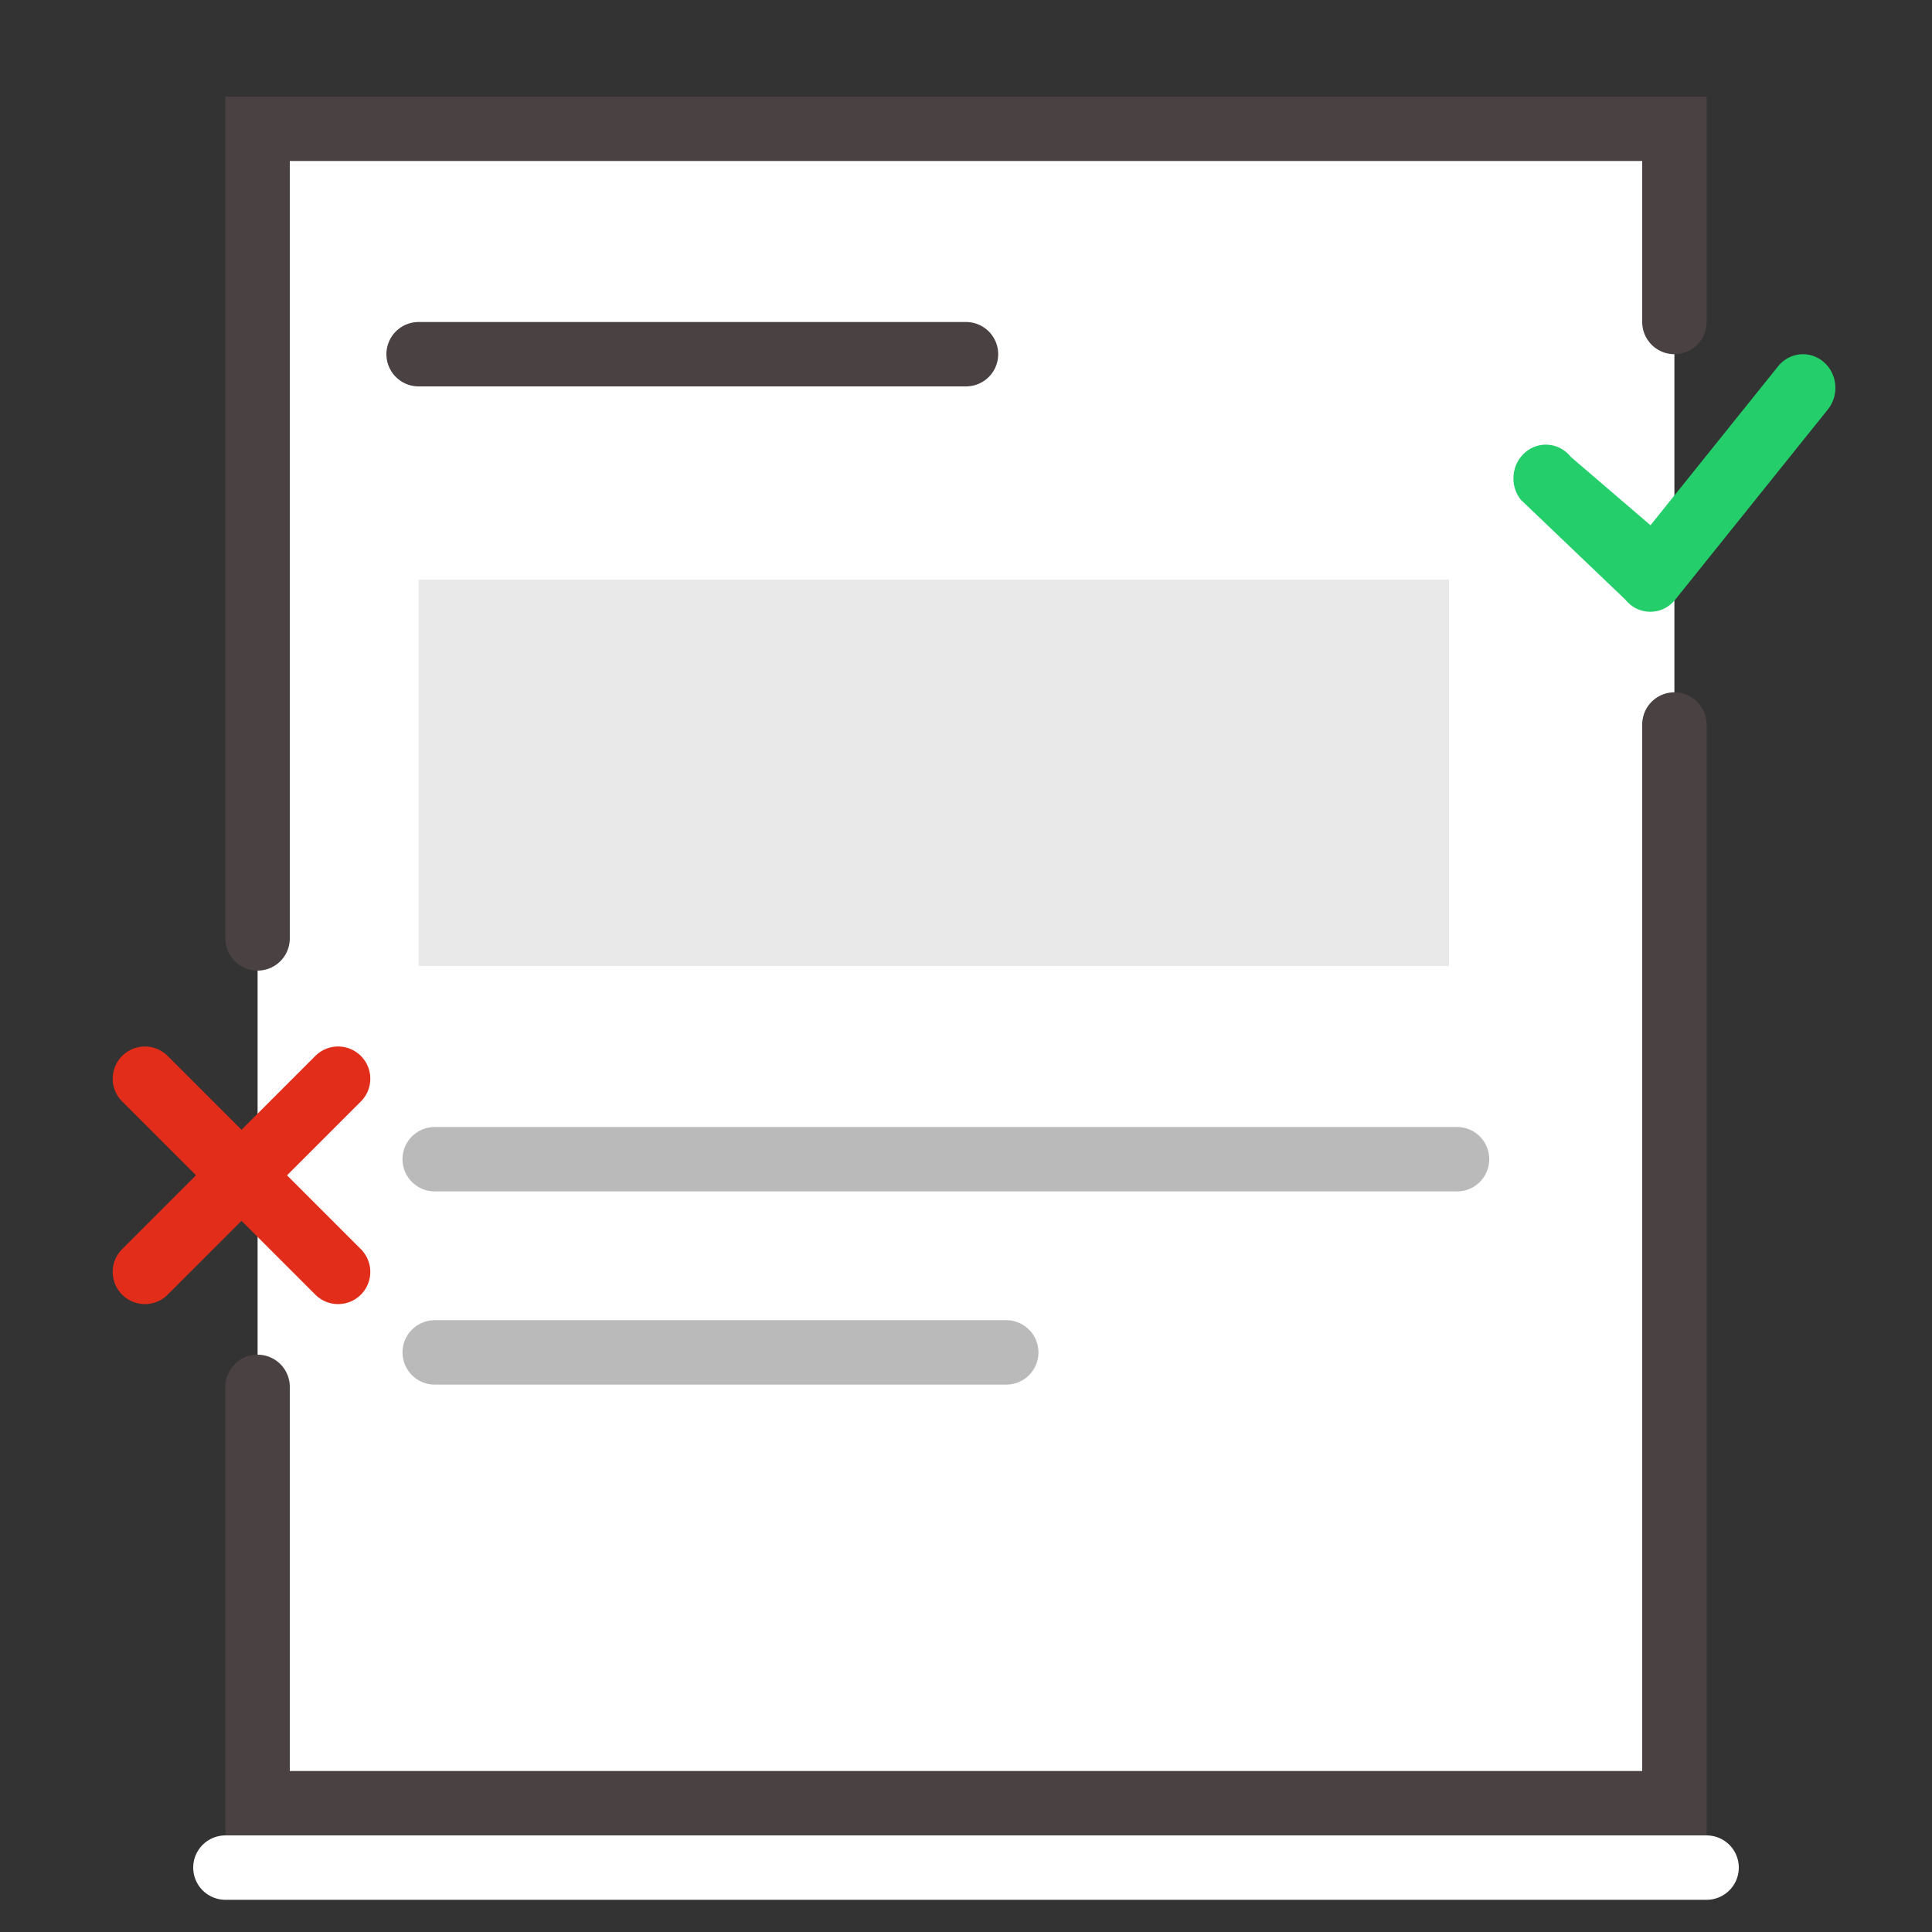 <?xml version="1.0" encoding="UTF-8"?> <svg xmlns="http://www.w3.org/2000/svg" xmlns:xlink="http://www.w3.org/1999/xlink" width="60px" height="60px" viewBox="0 0 60 60" version="1.1"><rect x="0" y="0" width="60" height="60" fill="#333333" stroke="none"/><title>icon__revisions</title><g id="Page-1" stroke="none" stroke-width="1" fill="none" fill-rule="evenodd"><g id="Artboard" transform="translate(-1116, -151)"><g id="icon__revisions" transform="translate(1116, 151)"><rect id="Rectangle" x="0" y="0" width="60" height="60"></rect><line x1="7" y1="58" x2="53" y2="58" id="shadow" stroke="#FFFFFF" stroke-width="2" stroke-linecap="round"></line><g id="page" transform="translate(8, 4)"><rect id="Rectangle" fill="#FFFFFF" x="0" y="1" width="44" height="50"></rect><path d="M0,25.143 L0,0 L44,0 L44,6 M44,18.5 L44,52 L0,52 L0,39.071" id="Shape" stroke="#4A4242" stroke-width="2" fill="#FFFFFF" stroke-linecap="round"></path><line x1="5" y1="7" x2="22" y2="7" id="Line-12" stroke="#4A4242" stroke-width="2" stroke-linecap="round"></line><line x1="5.5" y1="32" x2="37.25" y2="32" id="Line-12" stroke="#BABABA" stroke-width="2" stroke-linecap="round"></line><rect id="Rectangle" fill="#E9E9E9" x="5" y="14" width="32" height="12"></rect><line x1="5.5" y1="38" x2="23.25" y2="38" id="Line-12" stroke="#BABABA" stroke-width="2" stroke-linecap="round"></line></g><g id="icon--checkmark" transform="translate(47, 11)" fill="#23CE6B" fill-rule="nonzero"><path d="M1.786,3.192 C1.433,2.745 0.799,2.68 0.369,3.046 C-0.061,3.412 -0.124,4.071 0.228,4.518 L3.472,7.617 C3.873,8.125 4.62,8.128 5.025,7.624 L9.766,1.716 C10.123,1.272 10.065,0.613 9.638,0.243 C9.211,-0.127 8.576,-0.068 8.22,0.376 L4.258,5.312 L1.786,3.192 Z" id="Path-4-Copy-10"></path></g><g id="icon-cross" transform="translate(4, 33)" stroke="#E22D1B" stroke-linecap="round" stroke-width="2"><line x1="0.5" y1="0.5" x2="6.5" y2="6.5" id="Line-13"></line><line x1="0.5" y1="0.5" x2="6.5" y2="6.5" id="Line-13" transform="translate(3.5, 3.5) scale(-1, 1) translate(-3.5, -3.5) "></line></g></g></g></g></svg> 